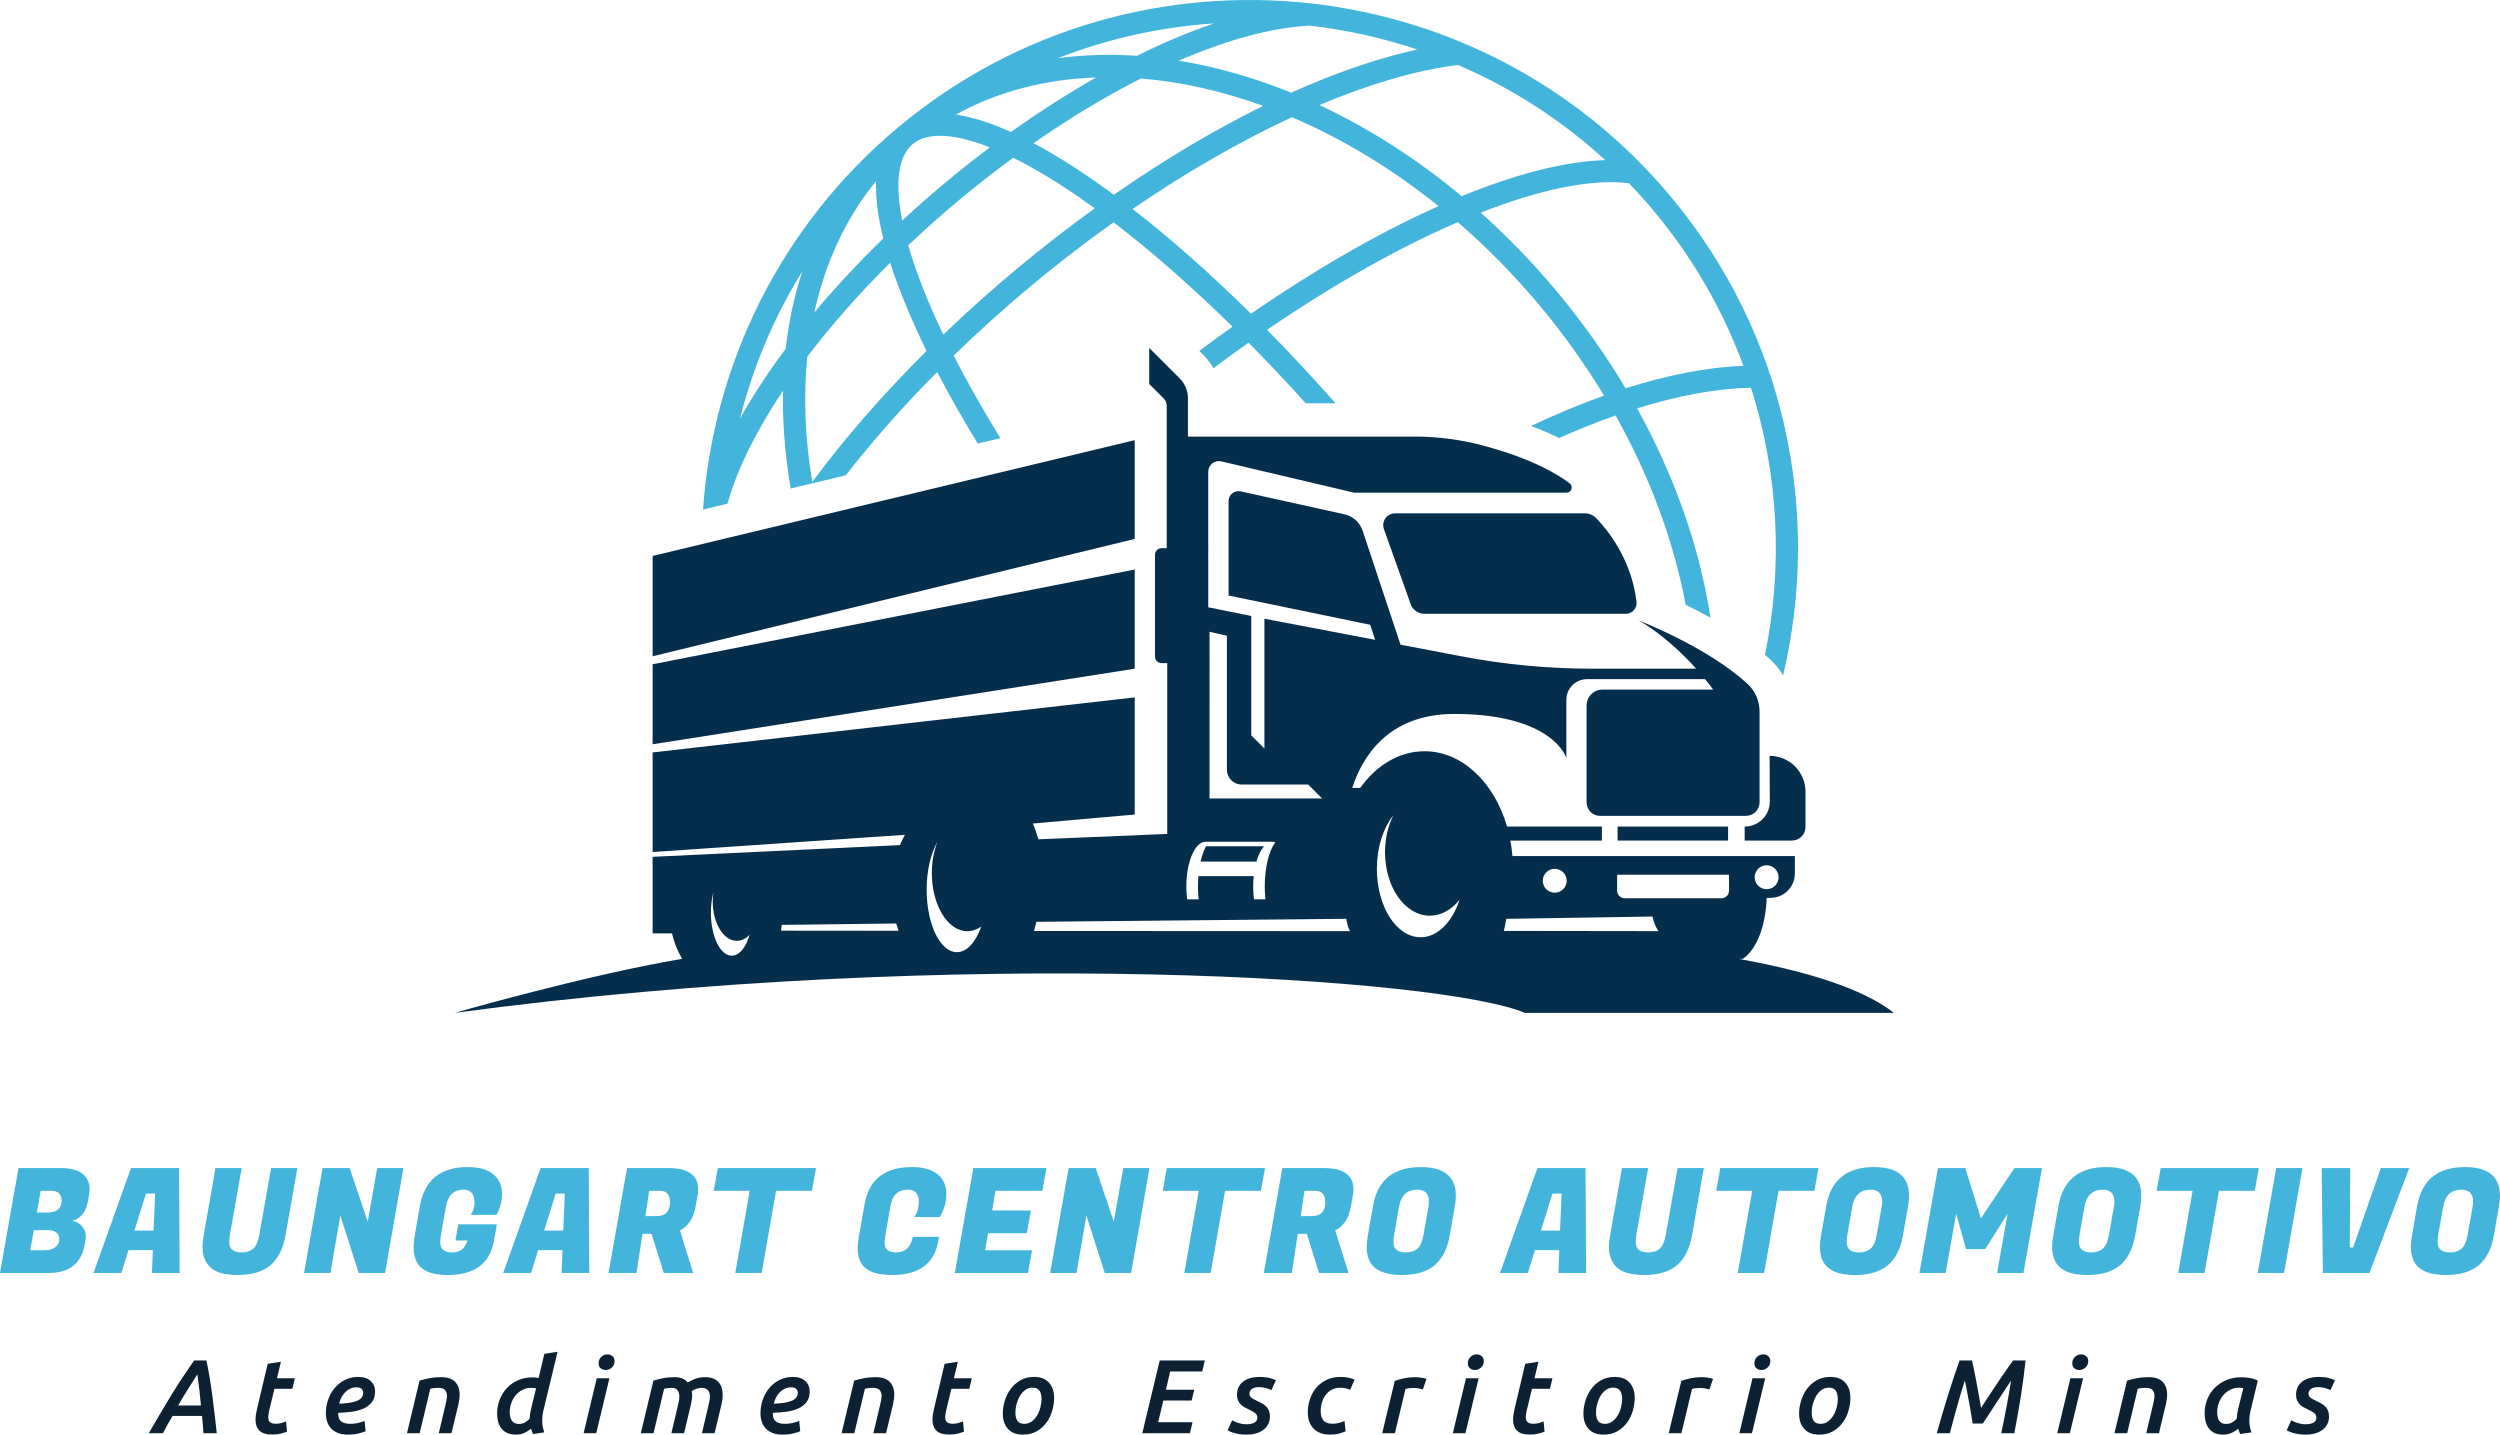 <svg id="final_svg" viewBox="134.152 262.535 858 492.369" xmlns="http://www.w3.org/2000/svg" xmlns:xlink="http://www.w3.org/1999/xlink" xml:space="preserve">
      <g id="png_group" transform="translate(290.203, 262.535) scale(1.568)" opacity="1">
      <g height="347.616" width="493.92" transform="rotate(0)">
                  <style type="text/css">.st0{fill:#43B5DD;}	.st1{fill:#052E4C;}</style>
          <g id="color_index_1" fill="rgba(67, 181, 221, 1)">
                          <path d="M266.229,43.104C249.082,22.542,226.466,9.18,202.24,3.353		c-4.871-1.167-10.118-2.103-15.033-2.625		c-31.341-3.451-63.989,5.329-90.057,27.07		c-26.073,21.741-40.571,52.28-42.801,83.731v0.006l5.353-1.288		c2.133-7.577,6.319-15.999,12.153-24.73c-0.055,3.056,0.018,6.167,0.237,9.339		c0.273,4.01,0.766,8.039,1.458,12.068l12.043-2.892		c5.894-7.553,12.62-15.166,20.009-22.616c2.637,5.074,5.608,10.318,8.884,15.671		l4.964-1.191c-3.834-6.198-7.261-12.25-10.232-18.065		c5.353-5.207,11.016-10.324,16.935-15.258c5.918-4.934,11.964-9.588,18.053-13.921		c8.391,6.423,17.178,14.14,26.037,22.847c-2.412,1.72-4.837,3.488-7.261,5.305		c1.163,1.115,2.335,2.379,3.081,3.786c2.564-1.92,5.128-3.786,7.693-5.59		c4.174,4.223,8.361,8.653,12.517,13.265h6.526		c-4.964-5.614-9.983-10.992-14.99-16.078		c14.577-9.965,28.868-18.004,41.744-23.57		c6.325,5.475,12.377,11.612,18.028,18.381c5.268,6.325,9.929,12.894,13.982,19.596		c-5.201,1.847-10.536,4.065-15.968,6.635c2.339,0.881,4.363,1.774,6.113,2.649		c4.211-1.871,8.349-3.524,12.383-4.94c7.638,13.629,12.766,27.732,15.337,41.44		c1.677,0.82,3.53,1.768,5.444,2.832c-2.394-15.47-7.881-31.038-16.066-45.827		c9.042-2.813,17.469-4.375,24.925-4.509c6.058,19.013,7.018,39.186,3.056,58.448		c1.552,1.283,2.98,2.771,3.968,4.521		C299.199,112.271,291.397,73.279,266.229,43.104z M187.122,5.608		c8.046,0.915,15.898,2.67,23.576,5.226c-8.616,1.896-17.925,5.092-27.617,9.455		c-5.098-2.066-10.263-3.773-15.464-5.098c-3.081-0.784-6.131-1.41-9.145-1.908		C169.003,8.725,178.81,6.039,187.122,5.608z M166.189,5.121		c-5.408,1.841-11.065,4.217-16.868,7.091c-5.979-0.407-11.776-0.225-17.342,0.541		C143.033,8.427,154.578,5.899,166.189,5.121z M140.408,16.952		c-6.167,3.5-12.432,7.498-18.66,11.94c-4.156-1.871-8.258-3.257-12.049-3.81		C118.898,19.996,129.337,17.341,140.408,16.952z M100.262,31.529		c3.208-2.674,9.12-2.333,16.88,0.729c-3.287,2.473-6.562,5.055-9.801,7.753		c-3.239,2.704-6.374,5.463-9.394,8.258C96.324,40.084,97.053,34.209,100.262,31.529		z M92.229,39.653c-0.14,3.834,0.486,8.118,1.58,12.541		c-5.487,5.329-10.548,10.767-15.1,16.212		C81.079,57.584,85.569,47.789,92.229,39.653z M72.451,76.317		c-3.871,5.195-7.225,10.336-10.008,15.324		c2.85-11.284,7.413-22.185,13.653-32.283		C74.34,64.693,73.119,70.369,72.451,76.317z M78.266,105.477		c-1.592-9.443-1.963-18.672-1.082-27.41		c5.189-6.836,11.296-13.769,18.138-20.562c1.562,4.897,3.555,9.807,5.602,14.322		c0.741,1.641,1.531,3.305,2.352,4.989C93.766,86.264,85.332,95.938,78.266,105.477		z M123.036,58.842c-5.627,4.691-10.998,9.503-16.09,14.395		c-0.553-1.148-1.088-2.291-1.598-3.415c-2.667-5.888-4.697-11.314-6.076-16.139		c3.561-3.366,7.292-6.69,11.18-9.935c3.889-3.245,7.832-6.319,11.782-9.218		c4.503,2.224,9.473,5.195,14.784,8.884c1.015,0.699,2.042,1.434,3.075,2.181		C134.368,49.727,128.662,54.145,123.036,58.842z M139.788,39.416		c-4.077-2.825-8.549-5.663-13.082-8.081c7.911-5.511,15.829-10.275,23.485-14.152		c8.75,0.705,17.767,2.728,26.766,5.991		c-10.652,5.238-21.68,11.794-32.69,19.456		C142.759,41.518,141.264,40.443,139.788,39.416z M174.289,68.667		c-8.792-8.683-17.524-16.418-25.909-22.926		c11.752-8.051,23.582-14.85,34.872-20.088		c10.986,4.691,21.85,11.223,32.089,19.456		C202.544,50.833,188.568,58.824,174.289,68.667z M189.261,22.992		c10.949-4.618,21.261-7.644,30.333-8.774		c11.624,4.983,22.549,11.946,32.235,20.823		c-8.78,0.261-19.511,3.014-31.427,7.899		C210.631,34.798,200.138,28.078,189.261,22.992z M256.288,84.994		c-4.345-7.292-9.351-14.364-14.978-21.109		c-5.232-6.277-10.84-12.067-16.74-17.342c12.888-5.068,24.111-7.419,32.429-6.453		c1.89,1.963,3.725,4.004,5.499,6.131c8.647,10.372,15.154,21.832,19.578,33.839		C274.213,80.376,265.518,82.059,256.288,84.994z"></path>
                      </g>
          <g id="color_index_0" fill="rgba(5, 46, 76, 1)">
                          <path d="M281.077,209.883l0.853-0.003c5.189-3.621,5.226-13.356,5.226-13.356		h0.832c2.953,0,5.347-2.394,5.347-5.347v-3.804h-61.82		c-0.097-1.154-0.243-2.285-0.45-3.391h20.033v-3.069h-20.763		c-2.795-9.643-9.831-16.485-18.077-16.485c-5.536,0-10.524,3.087-14.054,8.027		h-1.744c2.011-6.313,7.516-16.187,22.294-16.187c21.717,0,24.566,9.619,24.566,9.619		v-12.712c0-2.497,2.023-4.521,4.521-4.521h25.841		c0.59,0.727,1.179,1.483,1.767,2.279h-24.199		c-1.936,0.004-3.509,1.565-3.506,3.506v21.17c0,1.641,1.325,2.965,2.959,2.965		h31.943c1.635,0,2.959-1.325,2.959-2.965v-19.863c0-2.279-0.917-4.484-2.601-6.034		c-8.659-7.996-23.442-13.751-23.898-13.927c0.217,0.12,0.423,0.244,0.638,0.365		c1.69,1.001,6.614,4.203,11.98,10.208h-22.856c-9.54,0-19.061-0.905-28.437-2.692		c-1.64-0.31-11.546-2.202-13.41-2.558l-8.288-24.937		c-0.608-1.823-2.133-3.196-4.01-3.609l-22.695-5.013		c-1.361-0.298-2.649,0.735-2.649,2.127v20.671l30.989,6.398l1.106,3.299		l-24.25-4.624v28.413l-2.874-2.874v-26.134l-9.412-1.902V103.247		c0-1.501,1.404-2.607,2.862-2.26l29.081,6.854h46.459		c1.082,0,1.568-1.379,0.705-2.042c-2.71-2.078-8.276-5.384-18.709-8.215		c-4.976-1.349-10.123-2.029-15.282-2.029h-49.564v-8.398		c0-1.616-0.638-3.166-1.78-4.308l-6.696-6.696v7.887l3.141,3.141		c0.444,0.444,0.693,1.045,0.693,1.671v31.135h-1.142		c-0.784,0-1.422,0.638-1.422,1.428v22.306c0,0.79,0.638,1.422,1.422,1.422h1.252		v37.387l-28.188,1.173c-0.395-1.355-0.82-2.509-1.215-3.451l22.288-1.969v-25.642		L43.321,164.691v21.802l55.221-3.773c-0.401,0.717-0.76,1.47-1.082,2.254		l-54.14,2.564v16.758h4.259c0.451,2.062,1.225,3.936,2.216,5.567		C28.901,213.392,0,221.694,0,221.694c111.326-14.919,216.859-7.519,234.205,0H315		C310,217.735,300.151,213.332,281.077,209.883z M287.156,189.391		c1.44,0,2.613,1.173,2.613,2.619c0,1.446-1.173,2.613-2.613,2.613		c-1.446,0-2.619-1.167-2.619-2.613C284.537,190.563,285.71,189.391,287.156,189.391z		 M254.429,191.457h24.494v3.488c0,0.917-0.747,1.659-1.659,1.659h-21.176		c-0.911,0-1.659-0.741-1.659-1.659V191.457z M240.77,190.162		c1.446,0,2.619,1.173,2.619,2.619c0,1.44-1.173,2.613-2.619,2.613		c-1.446,0-2.613-1.173-2.613-2.613C238.157,191.335,239.323,190.162,240.77,190.162z		 M230.179,201.112l31.992-0.504c0.255,1.124,0.668,2.333,1.312,3.196l-33.851-0.049		C229.838,202.898,230.021,202.011,230.179,201.112z M205.442,178.466		c-1.142,2.272-1.817,5.049-1.817,8.051c0,7.68,4.393,13.909,9.807,13.909		c2.503,0,4.782-1.325,6.514-3.512c-1.574,4.885-4.806,8.233-8.537,8.233		c-5.28,0-9.564-6.708-9.564-14.978C201.845,185.429,203.249,181.212,205.442,178.466z		 M165.217,138.277l3.804,0.869v29.348c0,1.78,1.446,3.227,3.233,3.227h14.559		l3.044,3.044h-24.639V138.277z M164.342,184.244h14.626		c0.225,0,0.438,0.043,0.65,0.121c-1.373,1.78-2.315,5.438-2.315,9.667		c0,0.972,0.055,1.914,0.146,2.813h-2.497c-0.213-1.59-0.244-3.461-0.061-5.074		h-12.116c-0.137,1.626-0.121,3.468,0.055,5.074h-2.509		c-0.116-0.893-0.176-1.835-0.176-2.813		C160.143,188.631,162.027,184.244,164.342,184.244z M127.325,201.768l67.83-0.662		c0.14,0.96,0.383,1.938,0.808,2.698l-69.172-0.036		C126.991,203.117,127.174,202.449,127.325,201.768z M105.651,184.287		c-0.766,1.969-1.215,4.302-1.215,6.811c0,7.024,3.482,12.724,7.772,12.724		c1.088,0,2.115-0.365,3.056-1.021c-1.209,3.403-3.154,5.608-5.347,5.608		c-3.658,0-6.617-6.113-6.617-13.672C103.3,190.545,104.211,186.796,105.651,184.287		z M71.594,202.437l25.04-0.304c0.158,0.541,0.334,1.076,0.522,1.598		l-25.733-0.024C71.497,203.287,71.551,202.868,71.594,202.437z M56.634,195.23		c-0.097,0.662-0.158,1.349-0.158,2.06c0,4.77,2.364,8.64,5.274,8.64		c1.039,0,1.999-0.498,2.813-1.343c-0.796,2.753-2.254,4.594-3.919,4.594		c-2.522,0-4.569-4.223-4.569-9.436C56.075,198.11,56.282,196.573,56.634,195.23z"></path>
              <path d="M203.385,115.813l5.859,16.422c0.452,1.268,1.653,2.114,2.999,2.114		h44.094c1.401,0,2.499-1.221,2.338-2.612c-1.088-9.378-6.438-15.853-8.798-18.298		c-0.67-0.694-1.589-1.083-2.554-1.083h-41.501		C204.033,112.357,202.784,114.128,203.385,115.813z"></path>
              <path d="M282.386,180.914h-0.042v3.069h10.336c1.647,0,2.977-1.331,2.977-2.971		v-7.729c0-4.332-3.518-7.844-7.851-7.844l0.043,9.996		C287.855,178.453,285.412,180.914,282.386,180.914z"></path>
              <path d="M177.141,185.232H164.443c-0.482,0.887-0.886,2.029-1.186,3.349		h12.227C175.897,187.148,176.47,185.993,177.141,185.232z"></path>
              <polygon points="148.842,124.654 43.321,145.392 43.321,162.904 148.842,146.365 	"></polygon>
              <polygon points="148.842,96.339 43.321,121.683 43.321,143.642 148.842,117.958 	"></polygon>
              <rect x="254.532" y="180.914" width="24.184" height="3.069"></rect>
                      </g>
              </g>
    </g>
    <g id="text_group" transform="rotate(0)" opacity="1">
      <g id="text_layer_1_0" fill="rgba(67, 181, 221, 1)" transform="translate(133.202, 647.121)">
                  <path d="M7.30 16.30L21.80 16.30Q27.50 16.30 29.90 18.80L29.90 18.80Q31.70 20.70 31.70 23.60L31.70 23.60Q31.70 24.60 31.50 25.70L31.50 25.70L31.05 28.10Q30.50 30.95 28.93 32.55Q27.35 34.15 26.15 34.15L26.15 34.15L26.10 34.55Q27.50 34.55 28.95 36.10Q30.40 37.65 30.40 39.75L30.40 39.75Q30.40 40.60 30.20 41.55L30.20 41.55L29.90 43.10Q29.10 47.40 26.08 49.85Q23.05 52.30 17.65 52.30L17.65 52.30L0.95 52.30L7.30 16.30ZM17.30 37.60L17.30 37.60L12.55 37.60L11.35 44.50L16.10 44.50Q16.20 44.50 16.30 44.50L16.30 44.50Q18.60 44.50 19.95 43.43Q21.30 42.35 21.30 40.80L21.30 40.80Q21.30 37.60 17.30 37.60ZM18.65 24.10L18.65 24.10L14.90 24.10L13.60 31.55L17.30 31.55Q22.10 31.55 22.10 27.35L22.10 27.35Q22.10 25.90 21.23 25.00Q20.35 24.10 18.65 24.10ZM42.60 52.30L33.05 52.30L45.90 16.30L62.40 16.30L62.60 52.30L53.10 52.30L53.40 44.45L45.05 44.45L42.60 52.30ZM47.10 37.75L53.65 37.75L54.20 25.05L51.05 25.05L47.10 37.75ZM70.85 39.35L70.85 39.35L74.90 16.30L83.90 16.30L79.85 39.15Q79.75 39.70 79.70 40.38Q79.65 41.05 79.65 41.75L79.65 41.75Q79.65 45.25 83.85 45.25L83.85 45.25Q86.40 45.25 87.88 43.95Q89.35 42.65 89.95 39.15L89.95 39.15L94 16.30L103 16.30L98.95 39.35Q97.65 46.45 93.68 49.73Q89.70 53.00 82.50 53.00L82.50 53.00Q79.95 53.00 77.73 52.55Q75.50 52.10 73.90 50.98Q72.30 49.85 71.38 47.98Q70.45 46.10 70.45 43.30L70.45 43.30Q70.45 42.40 70.55 41.43Q70.65 40.45 70.85 39.35ZM105.30 52.30L111.65 16.30L120.95 16.30L127.15 34.70L130.40 16.30L139.40 16.30L133.10 52.30L124.05 52.30L117.75 32.60L114.35 52.30L105.30 52.30ZM154.55 53.00L154.55 53.00Q147.45 53.00 144.75 49.70L144.75 49.70Q142.90 47.40 142.90 43.40L142.90 43.40Q142.90 41.55 143.30 39.35L143.30 39.35L145.05 29.35Q147.40 15.95 161.45 15.95L161.45 15.95Q167.25 15.95 170.25 18.43Q173.25 20.90 173.25 25.20L173.25 25.20Q173.25 26.95 172.77 28.75Q172.30 30.55 171.85 31.45L171.85 31.45L171.35 32.35L162.50 32.35Q163.80 30.55 163.80 28.20L163.80 28.20Q163.80 23.70 160.05 23.70L160.05 23.70Q155.00 23.70 154.00 29.55L154.00 29.55L152.30 39.15Q152.05 40.50 152.05 41.80L152.05 41.80Q152.05 45.25 156.12 45.25Q160.20 45.25 161.35 41.15L161.35 41.15L157.25 41.15L158.25 35.60L171.50 35.60L170.45 41.35Q168.35 53.00 154.55 53.00ZM183.20 52.30L173.65 52.30L186.50 16.30L203 16.30L203.20 52.30L193.70 52.30L194 44.45L185.65 44.45L183.20 52.30ZM187.70 37.75L194.25 37.75L194.80 25.05L191.65 25.05L187.70 37.75ZM219.40 52.30L209.80 52.30L216.15 16.30L230.65 16.30Q232.50 16.30 234.28 16.63Q236.05 16.95 237.45 17.78Q238.85 18.60 239.70 20Q240.55 21.40 240.55 23.60L240.55 23.60Q240.55 24.85 240.35 25.70L240.35 25.70L239.65 29.60Q239.05 32.90 237.57 34.88Q236.10 36.85 234.30 37.70L234.30 37.70L238.85 52.30L228.75 52.30L224.55 38.85L221.45 38.85L219.40 52.30ZM222.45 32.80L225.95 32.80Q228.65 32.80 229.78 31.53Q230.90 30.25 230.90 28.15L230.90 28.15Q230.90 24.10 227.50 24.10L227.50 24.10L223.75 24.10L222.45 32.80ZM258.25 24.10L245.90 24.10L247.30 16.30L281 16.30L279.60 24.10L267.30 24.10L262.35 52.30L253.30 52.30L258.25 24.10ZM307.10 53.00L307.10 53.00Q299.95 53.00 297.20 49.90L297.20 49.90Q295.30 47.70 295.30 43.75L295.30 43.75Q295.30 42.05 295.65 40.10L295.65 40.10L297.70 28.60Q299.95 15.95 313.95 15.95L313.95 15.95Q319.75 15.95 322.75 18.43Q325.75 20.90 325.75 25.20L325.75 25.20Q325.75 27.20 325.18 29.18Q324.60 31.15 324.05 32.10L324.05 32.10L323.50 33.10L314.65 33.10Q316.30 31.20 316.30 27.70L316.30 27.70Q316.30 25.85 315.35 24.78Q314.40 23.70 312.55 23.70L312.55 23.70Q307.50 23.70 306.55 29.30L306.55 29.30L304.80 39.40Q304.55 40.70 304.55 41.95L304.55 41.95Q304.55 45.25 308.50 45.25L308.50 45.25Q313.25 45.25 314.20 39.90L314.20 39.90L323.20 39.90L322.95 41.35Q320.95 53.00 307.10 53.00ZM355.15 44.50L353.75 52.30L328.65 52.30L335.00 16.30L360.10 16.30L358.70 24.10L342.60 24.10L341.45 30.85L354.75 30.85L353.35 38.65L340.05 38.65L339.05 44.50L355.15 44.50ZM361.35 52.30L367.70 16.30L377.00 16.30L383.20 34.70L386.45 16.30L395.45 16.30L389.15 52.30L380.10 52.30L373.80 32.60L370.40 52.30L361.35 52.30ZM412.35 24.10L400.00 24.10L401.40 16.30L435.10 16.30L433.70 24.10L421.40 24.10L416.45 52.30L407.40 52.30L412.35 24.10ZM444.30 52.30L434.70 52.30L441.05 16.30L455.55 16.30Q457.40 16.30 459.18 16.63Q460.95 16.95 462.35 17.78Q463.75 18.60 464.60 20Q465.45 21.40 465.45 23.60L465.45 23.60Q465.45 24.85 465.25 25.70L465.25 25.70L464.55 29.60Q463.95 32.90 462.48 34.88Q461.00 36.85 459.20 37.70L459.20 37.70L463.75 52.30L453.65 52.30L449.45 38.85L446.35 38.85L444.30 52.30ZM447.35 32.80L450.85 32.80Q453.55 32.80 454.68 31.53Q455.80 30.25 455.80 28.15L455.80 28.15Q455.80 24.10 452.40 24.10L452.40 24.10L448.65 24.10L447.35 32.80ZM488.55 15.95L488.55 15.95Q500.60 15.95 500.60 25.80L500.60 25.80Q500.60 27.45 500.25 29.35L500.25 29.35L498.50 39.35Q497.30 46.30 493.30 49.65Q489.30 53.00 482.05 53.00Q474.80 53.00 471.95 49.65L471.95 49.65Q470.00 47.35 470.00 43.30L470.00 43.30Q470.00 41.50 470.40 39.35L470.40 39.35L472.15 29.35Q474.50 15.95 488.55 15.95ZM483.40 45.25L483.40 45.25Q485.90 45.25 487.40 43.95Q488.90 42.65 489.50 39.15L489.50 39.15L491.20 29.55Q491.35 28.55 491.35 27.75L491.35 27.75Q491.35 23.70 487.25 23.70L487.25 23.70Q482.10 23.80 481.10 29.55L481.10 29.55L479.40 39.15Q479.20 40.40 479.20 41.75L479.20 41.75Q479.20 45.25 483.40 45.25ZM525.30 52.30L515.75 52.30L528.60 16.30L545.10 16.30L545.30 52.30L535.80 52.30L536.10 44.45L527.75 44.45L525.30 52.30ZM529.80 37.75L536.35 37.75L536.90 25.05L533.75 25.05L529.80 37.75ZM553.55 39.35L553.55 39.35L557.60 16.30L566.60 16.30L562.55 39.15Q562.45 39.70 562.40 40.38Q562.35 41.05 562.35 41.75L562.35 41.75Q562.35 45.25 566.55 45.25L566.55 45.25Q569.10 45.25 570.58 43.95Q572.05 42.65 572.65 39.15L572.65 39.15L576.70 16.30L585.70 16.30L581.65 39.35Q580.35 46.45 576.38 49.73Q572.40 53.00 565.20 53.00L565.20 53.00Q562.65 53.00 560.43 52.55Q558.20 52.10 556.60 50.98Q555.00 49.85 554.08 47.98Q553.15 46.10 553.15 43.30L553.15 43.30Q553.15 42.40 553.25 41.43Q553.35 40.45 553.55 39.35ZM602.30 24.10L589.95 24.10L591.35 16.30L625.05 16.30L623.65 24.10L611.35 24.10L606.40 52.30L597.35 52.30L602.30 24.10ZM644.10 15.95L644.10 15.95Q656.15 15.95 656.15 25.80L656.15 25.80Q656.15 27.45 655.80 29.35L655.80 29.35L654.05 39.35Q652.85 46.30 648.85 49.65Q644.85 53.00 637.60 53.00Q630.35 53.00 627.50 49.65L627.50 49.65Q625.55 47.35 625.55 43.30L625.55 43.30Q625.55 41.50 625.95 39.35L625.95 39.35L627.70 29.35Q630.05 15.95 644.10 15.95ZM638.95 45.25L638.95 45.25Q641.45 45.25 642.95 43.95Q644.45 42.65 645.05 39.15L645.05 39.15L646.75 29.55Q646.90 28.55 646.90 27.75L646.90 27.75Q646.90 23.70 642.80 23.70L642.80 23.70Q637.65 23.80 636.65 29.55L636.65 29.55L634.95 39.15Q634.75 40.40 634.75 41.75L634.75 41.75Q634.75 45.25 638.95 45.25ZM668.70 52.30L659.70 52.30L666.05 16.30L675.45 16.30L680.80 33.55L692.30 16.30L701.75 16.30L695.40 52.30L686.35 52.30L689.95 32L682.25 44.10L675.70 44.10L672.30 32L668.70 52.30ZM723.80 15.95L723.80 15.95Q735.85 15.95 735.85 25.80L735.85 25.80Q735.85 27.45 735.50 29.35L735.50 29.35L733.75 39.35Q732.55 46.30 728.55 49.65Q724.55 53.00 717.30 53.00Q710.05 53.00 707.20 49.65L707.20 49.65Q705.25 47.35 705.25 43.30L705.25 43.30Q705.25 41.50 705.65 39.35L705.65 39.35L707.40 29.35Q709.75 15.95 723.80 15.95ZM718.65 45.25L718.65 45.25Q721.15 45.25 722.65 43.95Q724.15 42.65 724.75 39.15L724.75 39.15L726.45 29.55Q726.60 28.55 726.60 27.75L726.60 27.75Q726.60 23.70 722.50 23.70L722.50 23.70Q717.35 23.80 716.35 29.55L716.35 29.55L714.65 39.15Q714.45 40.40 714.45 41.75L714.45 41.75Q714.45 45.25 718.65 45.25ZM753.45 24.10L741.10 24.10L742.50 16.30L776.20 16.30L774.80 24.10L762.50 24.10L757.55 52.30L748.50 52.30L753.45 24.10ZM782.15 16.30L791.15 16.30L784.85 52.30L775.80 52.30L782.15 16.30ZM797.75 16.30L807.55 16.30L807.40 43.55L808.55 43.55L818.05 16.30L827.80 16.30L814.15 52.30L798.15 52.30L797.75 16.30ZM846.90 15.95L846.90 15.95Q858.95 15.95 858.95 25.80L858.95 25.80Q858.95 27.45 858.60 29.35L858.60 29.35L856.85 39.35Q855.65 46.30 851.65 49.65Q847.65 53.00 840.40 53.00Q833.15 53.00 830.30 49.65L830.30 49.65Q828.35 47.35 828.35 43.30L828.35 43.30Q828.35 41.50 828.75 39.35L828.75 39.35L830.50 29.35Q832.85 15.95 846.90 15.95ZM841.75 45.25L841.75 45.25Q844.25 45.25 845.75 43.95Q847.25 42.65 847.85 39.15L847.85 39.15L849.55 29.55Q849.70 28.55 849.70 27.75L849.70 27.75Q849.70 23.70 845.60 23.70L845.60 23.70Q840.45 23.80 839.45 29.55L839.45 29.55L837.75 39.15Q837.55 40.40 837.55 41.75L837.55 41.75Q837.55 45.25 841.75 45.25Z"></path>
              </g>
    </g>
    <g id="tagline_group" transform="rotate(0)" opacity="1">
      <g id="text_layer_2_0" fill="rgba(12, 33, 51, 1)" transform="translate(184.966, 720.834)">
                  <path d="M23.59 33.57L19.02 33.57Q18.91 32.06 18.78 30.56Q18.66 29.07 18.51 27.66L18.51 27.66L8.39 27.66Q7.56 29.07 6.75 30.53Q5.94 31.99 5.11 33.57L5.11 33.57L0.25 33.57Q2.45 29.75 4.45 26.37Q6.45 22.98 8.34 19.92Q10.23 16.86 12.08 14.07Q13.94 11.27 15.81 8.61L15.81 8.61L20.03 8.61Q21.18 13.98 22.01 20.33Q22.84 26.69 23.59 33.57L23.59 33.57ZM16.93 13.36L16.93 13.36Q15.56 15.49 13.89 18.14Q12.21 20.78 10.34 24.06L10.34 24.06L18.15 24.06Q17.94 21.50 17.63 18.82Q17.33 16.14 16.93 13.36ZM37.39 25.25L41.06 9.76L45.60 9.04L44.23 14.73L50.39 14.73L49.53 18.33L43.37 18.33L41.57 25.79Q41.39 26.58 41.31 27.11Q41.24 27.63 41.24 28.06L41.24 28.06Q41.24 28.49 41.33 28.91Q41.42 29.32 41.69 29.63Q41.96 29.93 42.49 30.13Q43.01 30.33 43.91 30.33L43.91 30.33Q44.88 30.33 45.78 30.08Q46.68 29.82 47.37 29.54L47.37 29.54L47.69 33.03Q46.86 33.39 45.60 33.71Q44.34 34.04 42.65 34.04L42.65 34.04Q39.55 34.04 38.22 32.69Q36.88 31.34 36.88 29.00L36.88 29.00Q36.88 28.13 37.01 27.21Q37.14 26.29 37.39 25.25L37.39 25.25ZM61.02 26.76L61.02 26.76Q61.02 24.35 61.79 22.10Q62.57 19.85 64.03 18.10Q65.48 16.35 67.54 15.31Q69.59 14.26 72.15 14.26L72.15 14.26Q74.89 14.26 76.40 15.67Q77.91 17.07 77.91 19.27L77.91 19.27Q77.91 21.54 76.79 22.94Q75.68 24.35 73.90 25.14Q72.11 25.93 69.86 26.22Q67.61 26.51 65.30 26.58L65.30 26.58Q65.27 26.65 65.27 26.73L65.27 26.73L65.27 27.09Q65.27 30.36 69.41 30.36L69.41 30.36Q71.86 30.36 74.31 29.36L74.31 29.36L74.67 32.89Q73.80 33.28 72.22 33.68Q70.64 34.07 68.62 34.07L68.62 34.07Q66.60 34.07 65.16 33.50Q63.72 32.92 62.80 31.91Q61.88 30.91 61.45 29.59Q61.02 28.28 61.02 26.76ZM71.50 17.83L71.50 17.83Q70.42 17.83 69.45 18.26Q68.47 18.69 67.72 19.45Q66.96 20.21 66.40 21.23Q65.84 22.26 65.59 23.45L65.59 23.45Q69.91 23.30 71.88 22.40Q73.84 21.50 73.84 19.70L73.84 19.70Q73.84 18.98 73.32 18.41Q72.80 17.83 71.50 17.83ZM88.86 33.57L93.18 15.52Q94.62 15.09 96.48 14.71Q98.33 14.34 100.53 14.34L100.53 14.34Q103.85 14.34 105.39 15.96Q106.94 17.58 106.94 20.32L106.94 20.32Q106.94 21.07 106.82 21.92Q106.69 22.76 106.51 23.67L106.51 23.67L104.13 33.57L99.78 33.57L102.01 24.13Q102.19 23.34 102.37 22.51Q102.55 21.68 102.58 20.93L102.58 20.93Q102.62 19.67 101.99 18.84Q101.36 18.01 99.52 18.01L99.52 18.01Q97.97 18.01 96.86 18.33L96.86 18.33L93.22 33.57L88.86 33.57ZM126.21 34.07L126.21 34.07Q124.52 34.07 123.30 33.52Q122.07 32.96 121.30 31.99Q120.52 31.01 120.16 29.68Q119.80 28.35 119.80 26.80L119.80 26.80Q119.80 24.39 120.65 22.13Q121.50 19.88 123.06 18.17Q124.63 16.46 126.90 15.43Q129.17 14.41 132.05 14.41L132.05 14.41Q132.41 14.41 132.91 14.44Q133.42 14.48 134.03 14.62L134.03 14.62L136.01 6.34L140.55 5.62L135.62 26.04Q135.44 26.87 135.35 27.72Q135.26 28.56 135.26 29.32L135.26 29.32Q135.26 30.29 135.44 31.27Q135.62 32.24 136.01 33.28L136.01 33.28L132.12 33.86Q131.73 33.10 131.44 32.02L131.44 32.02Q130.54 32.81 129.24 33.44Q127.94 34.07 126.21 34.07ZM131.40 25.43L133.17 18.15Q132.48 18.01 131.51 18.01L131.51 18.01Q129.85 18.01 128.48 18.71Q127.11 19.41 126.14 20.59Q125.17 21.76 124.65 23.27Q124.12 24.78 124.12 26.40L124.12 26.40Q124.12 27.23 124.29 27.95Q124.45 28.67 124.81 29.21Q125.17 29.75 125.76 30.08Q126.36 30.40 127.22 30.40L127.22 30.40Q128.38 30.40 129.26 29.93Q130.14 29.46 130.93 28.64L130.93 28.64Q130.97 27.88 131.09 27.05Q131.22 26.22 131.40 25.43L131.40 25.43ZM158.34 14.73L153.81 33.57L149.48 33.57L153.99 14.73L158.34 14.73ZM157.05 11.89L157.05 11.89Q156.07 11.89 155.35 11.31Q154.63 10.73 154.63 9.58L154.63 9.58Q154.63 8.25 155.55 7.38Q156.47 6.52 157.66 6.52L157.66 6.52Q158.63 6.52 159.37 7.11Q160.11 7.71 160.11 8.86L160.11 8.86Q160.11 10.19 159.17 11.04Q158.24 11.89 157.05 11.89ZM169.11 33.57L173.44 15.52Q174.88 15.09 176.68 14.71Q178.48 14.34 180.64 14.34L180.64 14.34Q182.26 14.34 183.36 14.80Q184.46 15.27 185.21 16.14L185.21 16.14Q186.26 15.52 187.75 14.93Q189.25 14.34 191.16 14.34L191.16 14.34Q192.82 14.34 193.97 14.80Q195.12 15.27 195.84 16.10Q196.56 16.93 196.89 18.06Q197.21 19.20 197.21 20.53L197.21 20.53Q197.21 22.01 196.81 23.67L196.81 23.67L194.44 33.57L190.08 33.57L192.31 24.13Q192.49 23.45 192.65 22.64Q192.82 21.83 192.82 21.00L192.82 21.00Q192.82 20.42 192.69 19.87Q192.56 19.31 192.24 18.91Q191.91 18.51 191.36 18.26Q190.80 18.01 189.93 18.01L189.93 18.01Q189.00 18.01 188.10 18.37Q187.20 18.73 186.58 19.13L186.58 19.13Q186.73 19.81 186.73 20.60L186.73 20.60Q186.73 21.32 186.62 22.12Q186.51 22.91 186.33 23.67L186.33 23.67L183.95 33.57L179.60 33.57L181.83 24.13Q182.01 23.49 182.17 22.64Q182.33 21.79 182.33 20.96L182.33 20.96Q182.33 19.77 181.77 18.89Q181.22 18.01 179.67 18.01L179.67 18.01Q178.95 18.01 178.30 18.10Q177.65 18.19 177.11 18.33L177.11 18.33L173.47 33.57L169.11 33.57ZM210.18 26.76L210.18 26.76Q210.18 24.35 210.95 22.10Q211.73 19.85 213.18 18.10Q214.64 16.35 216.70 15.31Q218.75 14.26 221.31 14.26L221.31 14.26Q224.04 14.26 225.56 15.67Q227.07 17.07 227.07 19.27L227.07 19.27Q227.07 21.54 225.95 22.94Q224.84 24.35 223.05 25.14Q221.27 25.93 219.02 26.22Q216.77 26.51 214.46 26.58L214.46 26.58Q214.43 26.65 214.43 26.73L214.43 26.73L214.43 27.09Q214.43 30.36 218.57 30.36L218.57 30.36Q221.02 30.36 223.47 29.36L223.47 29.36L223.83 32.89Q222.96 33.28 221.38 33.68Q219.79 34.07 217.78 34.07L217.78 34.07Q215.76 34.07 214.32 33.50Q212.88 32.92 211.96 31.91Q211.04 30.91 210.61 29.59Q210.18 28.28 210.18 26.76ZM220.66 17.83L220.66 17.83Q219.58 17.83 218.61 18.26Q217.63 18.69 216.88 19.45Q216.12 20.21 215.56 21.23Q215.00 22.26 214.75 23.45L214.75 23.45Q219.07 23.30 221.04 22.40Q223.00 21.50 223.00 19.70L223.00 19.70Q223.00 18.98 222.48 18.41Q221.96 17.83 220.66 17.83ZM238.02 33.57L242.34 15.52Q243.78 15.09 245.64 14.71Q247.49 14.34 249.69 14.34L249.69 14.34Q253.00 14.34 254.55 15.96Q256.10 17.58 256.10 20.32L256.10 20.32Q256.10 21.07 255.98 21.92Q255.85 22.76 255.67 23.67L255.67 23.67L253.29 33.57L248.93 33.57L251.17 24.13Q251.35 23.34 251.53 22.51Q251.71 21.68 251.74 20.93L251.74 20.93Q251.78 19.67 251.15 18.84Q250.52 18.01 248.68 18.01L248.68 18.01Q247.13 18.01 246.02 18.33L246.02 18.33L242.38 33.57L238.02 33.57ZM269.72 25.25L273.39 9.76L277.93 9.04L276.56 14.73L282.72 14.73L281.86 18.33L275.70 18.33L273.90 25.79Q273.72 26.58 273.64 27.11Q273.57 27.63 273.57 28.06L273.57 28.06Q273.57 28.49 273.66 28.91Q273.75 29.32 274.02 29.63Q274.29 29.93 274.81 30.13Q275.34 30.33 276.24 30.33L276.24 30.33Q277.21 30.33 278.11 30.08Q279.01 29.82 279.70 29.54L279.70 29.54L280.02 33.03Q279.19 33.39 277.93 33.71Q276.67 34.04 274.98 34.04L274.98 34.04Q271.88 34.04 270.55 32.69Q269.21 31.34 269.21 29.00L269.21 29.00Q269.21 28.13 269.34 27.21Q269.47 26.29 269.72 25.25L269.72 25.25ZM300.23 34.07L300.23 34.07Q296.88 34.07 295.11 32.09Q293.35 30.11 293.35 26.87L293.35 26.87Q293.35 24.78 294.00 22.55Q294.64 20.32 295.98 18.48Q297.31 16.64 299.33 15.45Q301.34 14.26 304.08 14.26L304.08 14.26Q307.43 14.26 309.20 16.23Q310.96 18.19 310.96 21.43L310.96 21.43Q310.96 23.56 310.33 25.79Q309.70 28.02 308.39 29.86Q307.07 31.70 305.04 32.89Q303.00 34.07 300.23 34.07ZM303.54 17.94L303.54 17.94Q302.14 17.94 301.04 18.75Q299.94 19.56 299.20 20.82Q298.46 22.08 298.07 23.58Q297.67 25.07 297.67 26.47L297.67 26.47Q297.67 28.28 298.35 29.32Q299.04 30.36 300.77 30.36L300.77 30.36Q302.17 30.36 303.27 29.55Q304.37 28.74 305.11 27.50Q305.85 26.26 306.24 24.75Q306.64 23.23 306.64 21.86L306.64 21.86Q306.64 20.06 305.95 19.00Q305.27 17.94 303.54 17.94ZM357.57 33.57L341.22 33.57L347.20 8.61L362.69 8.61L361.78 12.39L350.80 12.39L349.32 18.66L359.05 18.66L358.15 22.37L348.46 22.37L346.66 29.79L358.47 29.79L357.57 33.57ZM376.95 30.51L376.95 30.51Q378.68 30.51 379.69 29.95Q380.70 29.39 380.70 28.24L380.70 28.24Q380.70 27.30 380.05 26.74Q379.40 26.19 377.78 25.43L377.78 25.43Q376.91 25.03 376.17 24.60Q375.44 24.17 374.90 23.59Q374.36 23.02 374.03 22.24Q373.71 21.47 373.71 20.39L373.71 20.39Q373.71 17.58 375.76 15.92Q377.81 14.26 381.70 14.26L381.70 14.26Q383.50 14.26 384.93 14.64Q386.35 15.02 387.07 15.42L387.07 15.42L385.52 18.80Q384.91 18.44 383.76 18.10Q382.60 17.76 381.34 17.76L381.34 17.76Q380.73 17.76 380.14 17.87Q379.54 17.97 379.07 18.23Q378.61 18.48 378.30 18.93Q377.99 19.38 377.99 20.03L377.99 20.03Q377.99 20.86 378.66 21.38Q379.33 21.90 380.59 22.48L380.59 22.48Q381.78 23.02 382.60 23.52Q383.43 24.03 383.97 24.66Q384.51 25.29 384.77 26.06Q385.02 26.83 385.02 27.92L385.02 27.92Q385.02 29.25 384.48 30.38Q383.94 31.52 382.91 32.33Q381.88 33.14 380.37 33.61Q378.86 34.07 376.91 34.07L376.91 34.07Q375.58 34.07 374.52 33.89Q373.46 33.71 372.66 33.48Q371.87 33.25 371.33 32.99Q370.79 32.74 370.50 32.56L370.50 32.56L372.05 29.14Q372.30 29.28 372.79 29.52Q373.28 29.75 373.91 29.97Q374.54 30.18 375.31 30.35Q376.08 30.51 376.95 30.51ZM398.02 26.44L398.02 26.44Q398.02 23.99 398.80 21.77Q399.57 19.56 401.01 17.88Q402.45 16.21 404.54 15.24Q406.63 14.26 409.30 14.26L409.30 14.26Q410.70 14.26 411.87 14.50Q413.04 14.73 414.09 15.20L414.09 15.20L412.54 18.69Q411.89 18.41 411.10 18.19Q410.30 17.97 409.15 17.97L409.15 17.97Q407.60 17.97 406.36 18.60Q405.12 19.23 404.25 20.32Q403.39 21.40 402.92 22.87Q402.45 24.35 402.45 26.01L402.45 26.01Q402.45 26.94 402.65 27.72Q402.85 28.49 403.30 29.09Q403.75 29.68 404.54 30.00Q405.33 30.33 406.52 30.33L406.52 30.33Q407.75 30.33 408.88 30.00Q410.02 29.68 410.63 29.36L410.63 29.36L410.99 32.92Q410.16 33.32 408.79 33.70Q407.42 34.07 405.69 34.07L405.69 34.07Q403.71 34.07 402.27 33.48Q400.83 32.89 399.88 31.86Q398.92 30.83 398.47 29.45Q398.02 28.06 398.02 26.44ZM438.76 14.95L437.50 18.59Q436.78 18.33 435.95 18.19Q435.12 18.05 434.00 18.05L434.00 18.05Q433.39 18.05 432.71 18.14Q432.02 18.23 431.56 18.37L431.56 18.37L427.92 33.57L423.56 33.57L427.88 15.60Q429.39 15.09 431.16 14.71Q432.92 14.34 434.98 14.34L434.98 14.34Q435.41 14.34 435.95 14.39Q436.49 14.44 437.01 14.52Q437.53 14.59 437.99 14.70Q438.44 14.80 438.76 14.95L438.76 14.95ZM456.66 14.73L452.12 33.57L447.80 33.57L452.30 14.73L456.66 14.73ZM455.36 11.89L455.36 11.89Q454.39 11.89 453.67 11.31Q452.95 10.73 452.95 9.58L452.95 9.58Q452.95 8.25 453.87 7.38Q454.79 6.52 455.98 6.52L455.98 6.52Q456.95 6.52 457.69 7.11Q458.43 7.71 458.43 8.86L458.43 8.86Q458.43 10.19 457.49 11.04Q456.55 11.89 455.36 11.89ZM468.98 25.25L472.65 9.76L477.19 9.04L475.82 14.73L481.98 14.73L481.12 18.33L474.96 18.33L473.16 25.79Q472.98 26.58 472.91 27.11Q472.83 27.63 472.83 28.06L472.83 28.06Q472.83 28.49 472.92 28.91Q473.01 29.32 473.28 29.63Q473.55 29.93 474.08 30.13Q474.60 30.33 475.50 30.33L475.50 30.33Q476.47 30.33 477.37 30.08Q478.27 29.82 478.96 29.54L478.96 29.54L479.28 33.03Q478.45 33.39 477.19 33.71Q475.93 34.04 474.24 34.04L474.24 34.04Q471.14 34.04 469.81 32.69Q468.48 31.34 468.48 29.00L468.48 29.00Q468.48 28.13 468.60 27.21Q468.73 26.29 468.98 25.25L468.98 25.25ZM499.49 34.07L499.49 34.07Q496.14 34.07 494.37 32.09Q492.61 30.11 492.61 26.87L492.61 26.87Q492.61 24.78 493.26 22.55Q493.91 20.32 495.24 18.48Q496.57 16.64 498.59 15.45Q500.61 14.26 503.34 14.26L503.34 14.26Q506.69 14.26 508.46 16.23Q510.22 18.19 510.22 21.43L510.22 21.43Q510.22 23.56 509.59 25.79Q508.96 28.02 507.65 29.86Q506.33 31.70 504.30 32.89Q502.26 34.07 499.49 34.07ZM502.80 17.94L502.80 17.94Q501.40 17.94 500.30 18.75Q499.20 19.56 498.46 20.82Q497.72 22.08 497.33 23.58Q496.93 25.07 496.93 26.47L496.93 26.47Q496.93 28.28 497.62 29.32Q498.30 30.36 500.03 30.36L500.03 30.36Q501.43 30.36 502.53 29.55Q503.63 28.74 504.37 27.50Q505.11 26.26 505.50 24.75Q505.90 23.23 505.90 21.86L505.90 21.86Q505.90 20.06 505.22 19.00Q504.53 17.94 502.80 17.94ZM537.09 14.95L535.83 18.59Q535.11 18.33 534.28 18.19Q533.46 18.05 532.34 18.05L532.34 18.05Q531.73 18.05 531.04 18.14Q530.36 18.23 529.89 18.37L529.89 18.37L526.25 33.57L521.89 33.57L526.22 15.60Q527.73 15.09 529.49 14.71Q531.26 14.34 533.31 14.34L533.31 14.34Q533.74 14.34 534.28 14.39Q534.82 14.44 535.35 14.52Q535.87 14.59 536.32 14.70Q536.77 14.80 537.09 14.95L537.09 14.95ZM555.00 14.73L550.46 33.57L546.14 33.57L550.64 14.73L555.00 14.73ZM553.70 11.89L553.70 11.89Q552.73 11.89 552.01 11.31Q551.29 10.73 551.29 9.58L551.29 9.58Q551.29 8.25 552.20 7.38Q553.12 6.52 554.31 6.52L554.31 6.52Q555.28 6.52 556.02 7.11Q556.76 7.71 556.76 8.86L556.76 8.86Q556.76 10.19 555.82 11.04Q554.89 11.89 553.70 11.89ZM573.51 34.07L573.51 34.07Q570.16 34.07 568.40 32.09Q566.63 30.11 566.63 26.87L566.63 26.87Q566.63 24.78 567.28 22.55Q567.93 20.32 569.26 18.48Q570.59 16.64 572.61 15.45Q574.63 14.26 577.36 14.26L577.36 14.26Q580.71 14.26 582.48 16.23Q584.24 18.19 584.24 21.43L584.24 21.43Q584.24 23.56 583.61 25.79Q582.98 28.02 581.67 29.86Q580.35 31.70 578.32 32.89Q576.28 34.07 573.51 34.07ZM576.82 17.94L576.82 17.94Q575.42 17.94 574.32 18.75Q573.22 19.56 572.48 20.82Q571.75 22.08 571.35 23.58Q570.95 25.07 570.95 26.47L570.95 26.47Q570.95 28.28 571.64 29.32Q572.32 30.36 574.05 30.36L574.05 30.36Q575.46 30.36 576.55 29.55Q577.65 28.74 578.39 27.50Q579.13 26.26 579.53 24.75Q579.92 23.23 579.92 21.86L579.92 21.86Q579.92 20.06 579.24 19.00Q578.55 17.94 576.82 17.94ZM621.71 8.61L625.96 8.61Q626.28 9.87 626.69 11.87Q627.11 13.87 627.52 16.14Q627.94 18.41 628.35 20.71Q628.77 23.02 629.09 24.89L629.09 24.89Q630.31 22.98 631.81 20.71Q633.30 18.44 634.80 16.21Q636.29 13.98 637.68 11.98Q639.07 9.98 640.08 8.61L640.08 8.61L644.36 8.61Q644.07 11.35 643.68 14.44Q643.28 17.54 642.76 20.78Q642.24 24.03 641.66 27.29Q641.08 30.54 640.51 33.57L640.51 33.57L636.01 33.57Q636.94 29.21 637.81 24.62Q638.67 20.03 639.39 15.52L639.39 15.52Q638.78 16.39 637.99 17.61Q637.19 18.84 636.29 20.19Q635.39 21.54 634.46 22.98Q633.52 24.42 632.64 25.77Q631.75 27.12 631.00 28.28Q630.24 29.43 629.70 30.26L629.70 30.26L626.21 30.26Q626.03 29.07 625.70 27.12Q625.38 25.18 624.98 23.03Q624.59 20.89 624.21 18.86Q623.83 16.82 623.54 15.49L623.54 15.49Q622.07 19.99 620.79 24.62Q619.51 29.25 618.36 33.57L618.36 33.57L613.89 33.57Q614.75 30.47 615.73 27.16Q616.70 23.85 617.72 20.59Q618.75 17.33 619.76 14.26Q620.77 11.20 621.71 8.61L621.71 8.61ZM664.10 14.73L659.56 33.57L655.24 33.57L659.74 14.73L664.10 14.73ZM662.80 11.89L662.80 11.89Q661.83 11.89 661.11 11.31Q660.39 10.73 660.39 9.58L660.39 9.58Q660.39 8.25 661.31 7.38Q662.23 6.52 663.42 6.52L663.42 6.52Q664.39 6.52 665.13 7.11Q665.87 7.71 665.87 8.86L665.87 8.86Q665.87 10.19 664.93 11.04Q663.99 11.89 662.80 11.89ZM674.87 33.57L679.19 15.52Q680.63 15.09 682.49 14.71Q684.34 14.34 686.54 14.34L686.54 14.34Q689.86 14.34 691.40 15.96Q692.95 17.58 692.95 20.32L692.95 20.32Q692.95 21.07 692.83 21.92Q692.70 22.76 692.52 23.67L692.52 23.67L690.14 33.57L685.78 33.57L688.02 24.13Q688.20 23.34 688.38 22.51Q688.56 21.68 688.59 20.93L688.59 20.93Q688.63 19.67 688.00 18.84Q687.37 18.01 685.53 18.01L685.53 18.01Q683.98 18.01 682.87 18.33L682.87 18.33L679.23 33.57L674.87 33.57ZM724.07 15.49L721.48 26.26Q721.37 26.65 721.26 27.56Q721.16 28.46 721.16 29.25L721.16 29.25Q721.16 30.29 721.34 31.28Q721.52 32.27 721.91 33.28L721.91 33.28L718.02 33.86Q717.59 32.99 717.34 32.02L717.34 32.02Q716.44 32.81 715.12 33.44Q713.81 34.07 712.15 34.07L712.15 34.07Q710.46 34.07 709.25 33.52Q708.05 32.96 707.29 31.97Q706.53 30.98 706.17 29.64Q705.81 28.31 705.81 26.76L705.81 26.76Q705.81 24.13 706.75 21.86Q707.68 19.59 709.36 17.94Q711.03 16.28 713.34 15.33Q715.65 14.37 718.38 14.37L718.38 14.37Q719.79 14.37 721.21 14.61Q722.63 14.84 724.07 15.49L724.07 15.49ZM717.34 25.18L719.10 18.12Q718.42 17.97 717.55 17.97L717.55 17.97Q715.93 17.97 714.56 18.68Q713.20 19.38 712.21 20.55Q711.21 21.72 710.67 23.23Q710.13 24.75 710.13 26.40L710.13 26.40Q710.13 27.23 710.28 27.95Q710.42 28.67 710.76 29.21Q711.11 29.75 711.68 30.08Q712.26 30.40 713.16 30.40L713.16 30.40Q714.31 30.40 715.20 29.91Q716.08 29.43 716.83 28.60L716.83 28.60Q716.87 27.66 717.00 26.83Q717.12 26.01 717.34 25.18L717.34 25.18ZM740.43 30.51L740.43 30.51Q742.16 30.51 743.16 29.95Q744.17 29.39 744.17 28.24L744.17 28.24Q744.17 27.30 743.52 26.74Q742.88 26.19 741.26 25.43L741.26 25.43Q740.39 25.03 739.65 24.60Q738.91 24.17 738.37 23.59Q737.83 23.02 737.51 22.24Q737.19 21.47 737.19 20.39L737.19 20.39Q737.19 17.58 739.24 15.92Q741.29 14.26 745.18 14.26L745.18 14.26Q746.98 14.26 748.41 14.64Q749.83 15.02 750.55 15.42L750.55 15.42L749.00 18.80Q748.39 18.44 747.23 18.10Q746.08 17.76 744.82 17.76L744.82 17.76Q744.21 17.76 743.61 17.87Q743.02 17.97 742.55 18.23Q742.08 18.48 741.78 18.93Q741.47 19.38 741.47 20.03L741.47 20.03Q741.47 20.86 742.14 21.38Q742.80 21.90 744.07 22.48L744.07 22.48Q745.25 23.02 746.08 23.52Q746.91 24.03 747.45 24.66Q747.99 25.29 748.24 26.06Q748.50 26.83 748.50 27.92L748.50 27.92Q748.50 29.25 747.96 30.38Q747.42 31.52 746.39 32.33Q745.36 33.14 743.85 33.61Q742.34 34.07 740.39 34.07L740.39 34.07Q739.06 34.07 738.00 33.89Q736.93 33.71 736.14 33.48Q735.35 33.25 734.81 32.99Q734.27 32.74 733.98 32.56L733.98 32.56L735.53 29.14Q735.78 29.28 736.27 29.52Q736.75 29.75 737.38 29.97Q738.01 30.18 738.79 30.35Q739.56 30.51 740.43 30.51Z"></path>
              </g>
    </g>
  </svg>